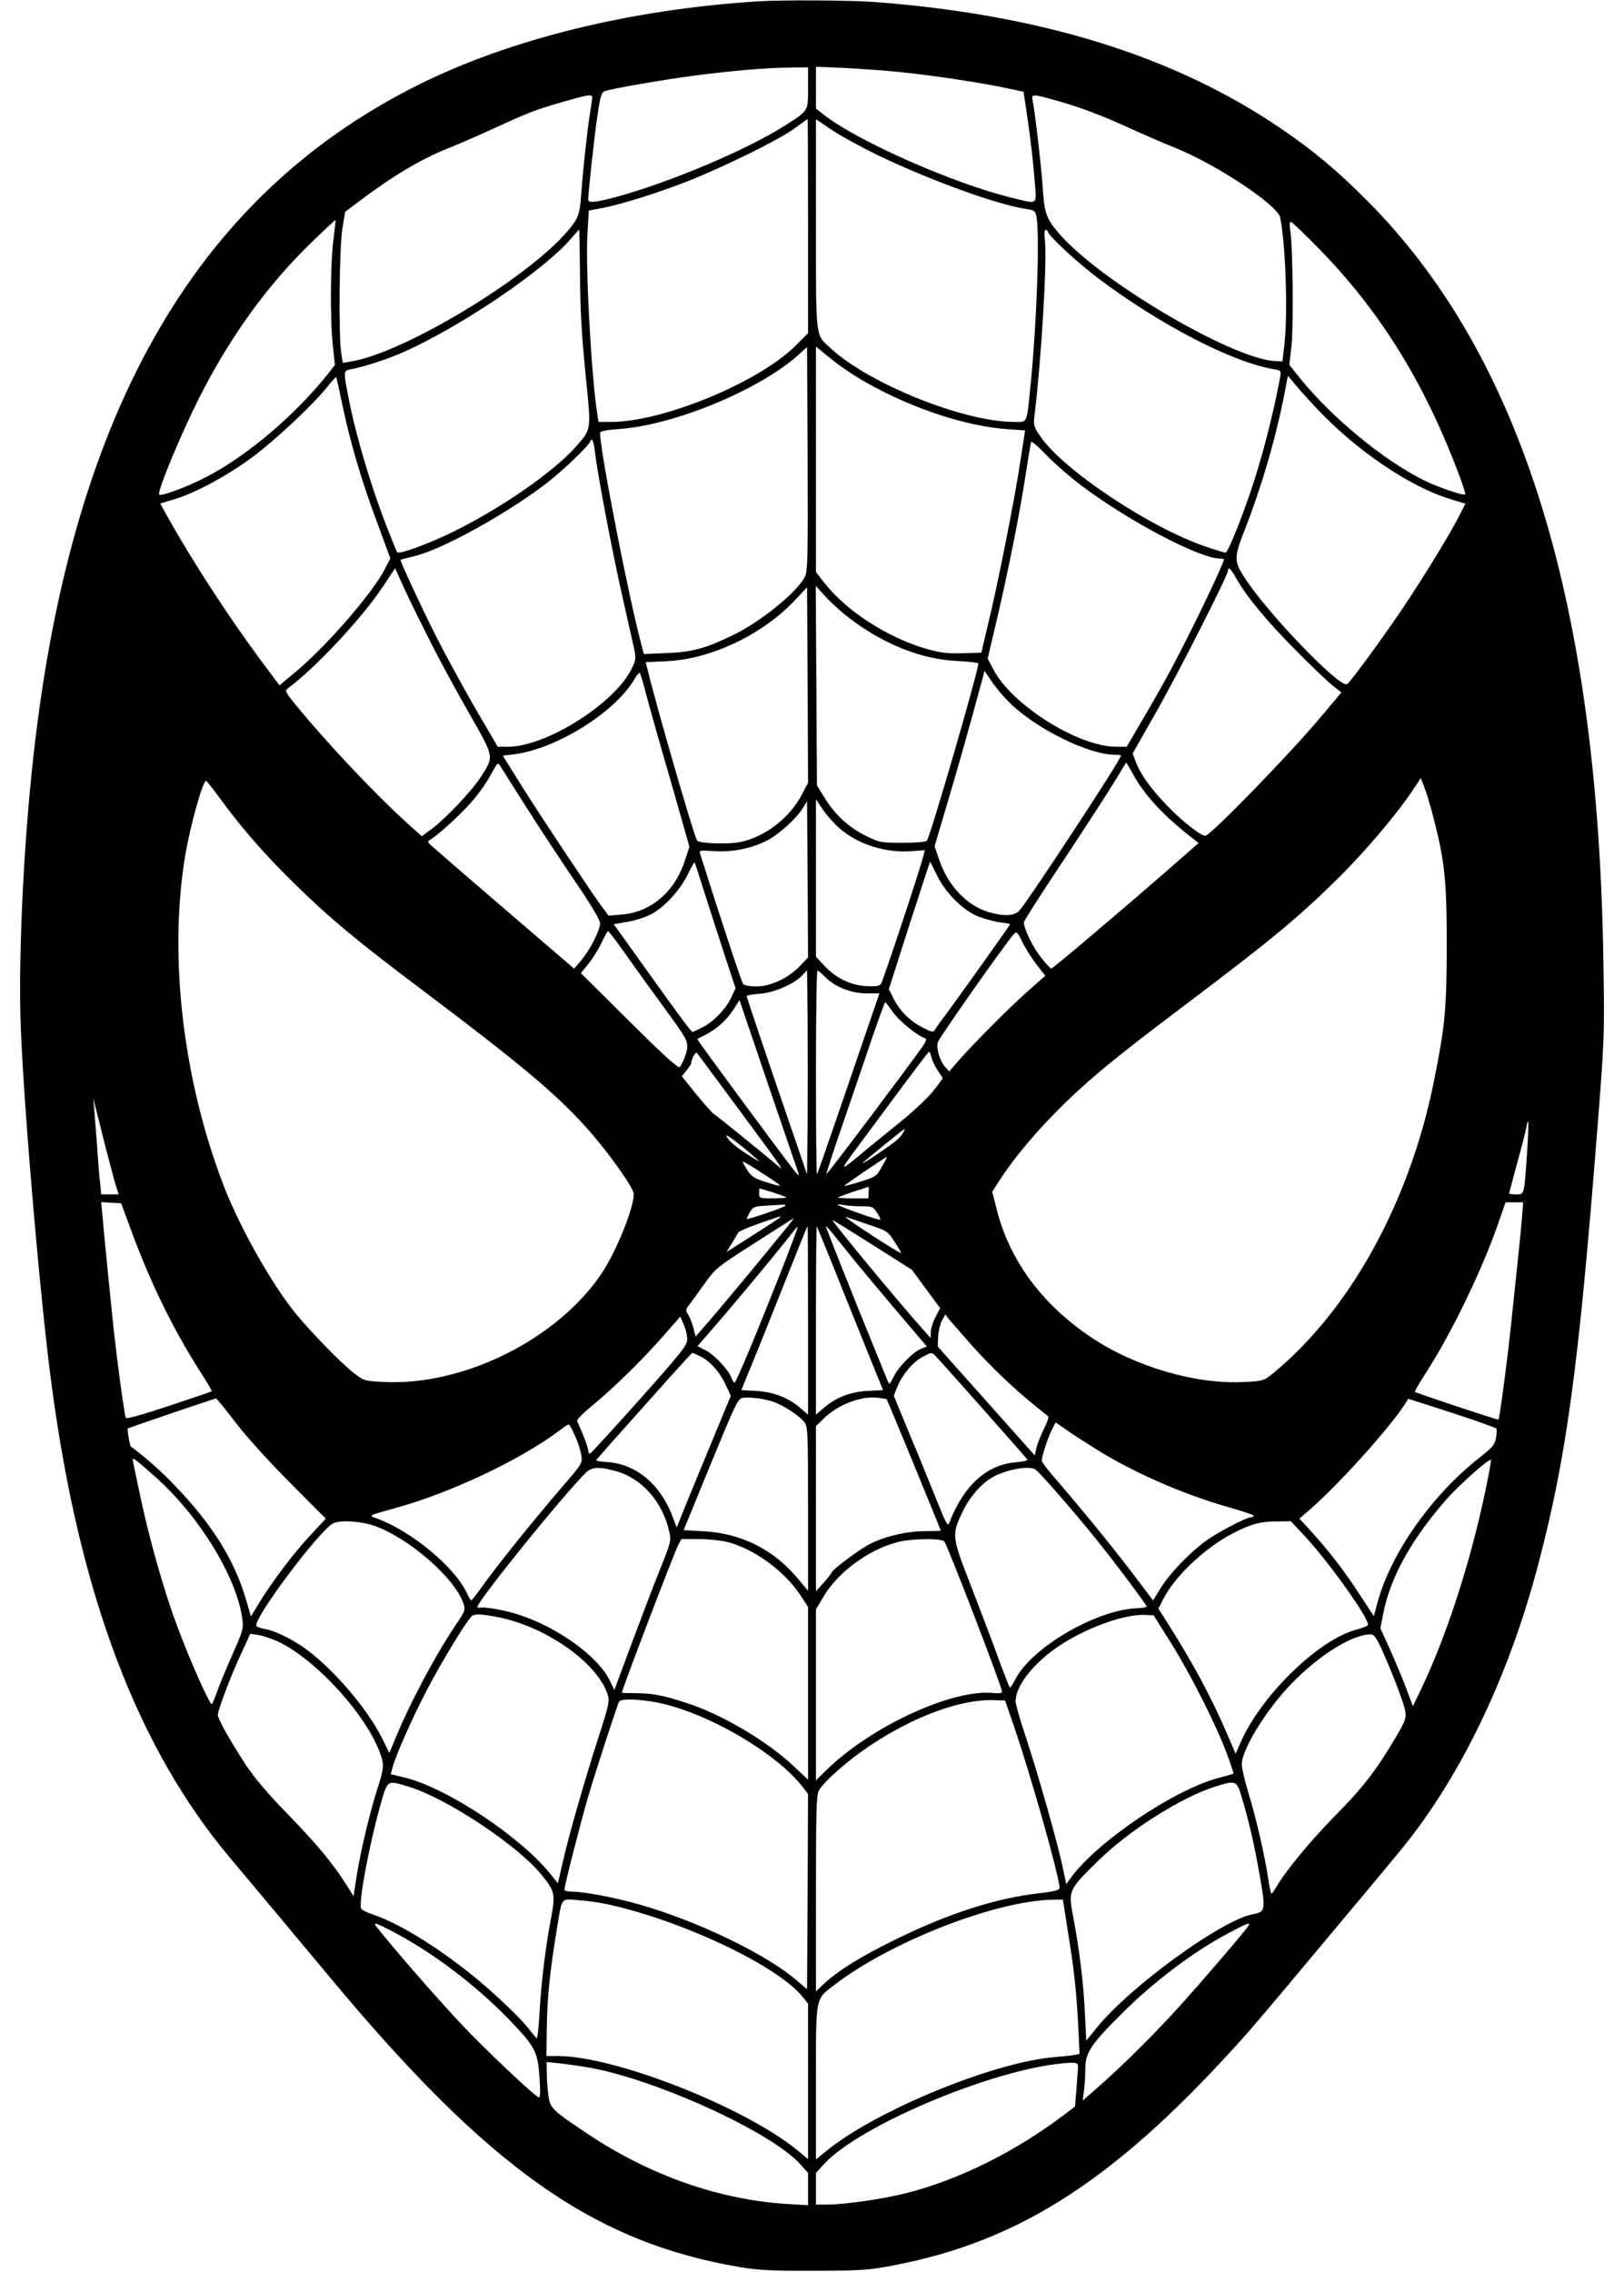 <?xml version="1.0" standalone="no"?>
<!DOCTYPE svg PUBLIC "-//W3C//DTD SVG 20010904//EN"
 "http://www.w3.org/TR/2001/REC-SVG-20010904/DTD/svg10.dtd">
<svg version="1.0" xmlns="http://www.w3.org/2000/svg"
 width="820pt" height="1147pt" viewBox="0 0 820 1147"
 preserveAspectRatio="xMidYMid meet">
<g transform="translate(0,1147) scale(0.1,-0.1)"
fill="#000000" stroke="none">
<path d="M3825 11463 c-645 -41 -1252 -191 -1716 -423 -1137 -569 -1765 -1683
-1948 -3460 -42 -403 -66 -909 -58 -1234 8 -357 97 -1418 158 -1871 141 -1059
433 -1831 906 -2391 132 -157 330 -394 490 -586 811 -976 1340 -1350 2088
-1475 88 -14 161 -18 370 -17 239 1 271 3 400 28 651 125 1142 449 1791 1181
44 50 214 252 379 450 165 197 329 393 363 435 315 373 569 895 722 1484 139
531 200 980 291 2131 41 516 41 523 35 895 -26 1814 -413 3064 -1191 3845
-153 154 -271 253 -440 368 -535 364 -1211 574 -2050 637 -127 9 -467 11 -590
3z m255 -436 c0 -120 4 -114 -117 -191 -190 -122 -584 -288 -854 -361 -105
-28 -139 -31 -139 -12 1 42 32 330 47 425 14 97 20 115 37 122 37 13 306 60
466 80 187 24 343 37 468 39 l92 1 0 -103z m475 78 c159 -16 409 -54 537 -82
l76 -16 16 -106 c19 -127 33 -245 42 -363 8 -103 14 -99 -111 -68 -299 72
-787 288 -957 422 l-38 30 0 105 0 106 143 -6 c78 -4 210 -13 292 -22z m-1565
-127 c0 -7 -4 -40 -10 -73 -14 -86 -38 -304 -45 -415 -8 -104 -15 -124 -71
-189 -207 -241 -828 -613 -1091 -656 l-42 -7 -8 49 c-14 81 -10 538 6 631 l14
83 56 42 c175 133 323 222 456 275 55 22 161 68 235 102 178 82 214 96 350
135 128 37 150 41 150 23z m2383 -27 c80 -23 199 -68 293 -111 88 -40 209 -93
269 -117 205 -82 517 -289 529 -351 29 -146 40 -507 19 -662 l-8 -65 -38 2
c-216 13 -862 392 -1078 631 -74 83 -85 111 -93 232 -6 101 -40 395 -52 453
-7 35 -4 35 159 -12z m-1293 -622 l0 -541 -67 -67 c-186 -183 -667 -381 -926
-381 l-65 0 -6 38 c-30 193 -60 730 -50 908 l7 121 64 12 c97 18 282 76 438
137 188 75 466 212 540 268 33 24 61 45 63 45 1 1 2 -242 2 -540z m355 356
c266 -127 599 -248 746 -270 44 -7 47 -9 53 -43 16 -97 1 -525 -29 -832 -22
-217 -14 -200 -85 -200 -253 0 -730 191 -926 372 -78 72 -74 35 -74 626 l0
530 83 -56 c45 -30 150 -87 232 -127z m-2751 -422 c-16 -120 -18 -410 -3 -540
l10 -95 -32 -42 c-168 -211 -411 -418 -619 -525 -92 -48 -226 -98 -236 -88
-12 12 104 293 198 481 157 313 352 583 580 801 60 58 111 105 112 105 1 0 -3
-44 -10 -97z m4983 -56 c248 -255 441 -540 596 -882 62 -136 142 -344 135
-351 -9 -8 -142 38 -212 73 -204 103 -458 312 -619 510 l-57 71 11 96 c11 97
7 510 -7 589 -4 22 -2 37 4 37 5 0 72 -64 149 -143z m-3739 -84 c2 -234 7
-325 33 -587 24 -239 25 -233 -56 -324 -113 -126 -364 -300 -605 -421 -127
-63 -285 -122 -295 -109 -1 2 -16 37 -32 78 -85 208 -167 476 -208 676 -32
159 -32 162 3 169 77 15 186 51 266 86 291 129 711 413 849 574 21 25 40 45
41 45 2 0 3 -84 4 -187z m2362 179 c0 -19 151 -159 255 -237 313 -235 675
-423 887 -459 36 -6 37 -8 32 -39 -33 -182 -94 -418 -152 -587 -52 -151 -113
-300 -124 -300 -5 0 -50 13 -98 30 -279 93 -718 385 -835 554 -36 53 -38 58
-31 113 34 281 64 777 52 881 -4 32 -2 52 4 52 5 0 10 -4 10 -8z m-1226 -1744
c-41 -80 -228 -231 -370 -298 -133 -64 -201 -82 -326 -87 l-117 -5 -11 42
c-65 241 -210 983 -210 1074 0 9 29 15 95 20 278 19 708 197 905 373 l45 41 3
-564 c2 -503 0 -568 -14 -596z m313 979 c232 -131 505 -220 713 -234 l86 -6
-24 -156 c-26 -178 -116 -631 -165 -831 l-32 -135 -95 -3 c-76 -2 -110 2 -182
22 -196 57 -403 190 -516 334 l-42 54 0 569 0 569 79 -64 c43 -35 123 -89 178
-119z m-2651 -98 c38 -187 98 -393 176 -601 l69 -187 -31 -60 c-67 -125 -298
-390 -451 -516 l-78 -65 -99 133 c-160 216 -343 498 -466 718 l-37 67 73 22
c104 31 269 120 395 214 114 85 302 261 374 351 24 30 45 53 47 51 1 -2 14
-59 28 -127z m4929 -38 c200 -210 465 -389 669 -451 l75 -23 -31 -61 c-46 -91
-169 -292 -278 -456 -102 -152 -271 -383 -288 -394 -37 -22 -405 361 -520 541
-51 79 -51 101 1 233 88 224 159 470 203 694 l17 89 41 -49 c22 -27 72 -82
111 -123z m-3651 -213 c13 -110 84 -486 136 -718 28 -124 56 -248 62 -276 10
-46 9 -55 -12 -99 -85 -176 -432 -395 -625 -395 l-52 0 -60 103 c-88 148 -203
358 -263 478 -62 123 -172 361 -168 363 2 1 35 9 73 19 140 34 460 211 663
366 78 59 222 197 222 213 0 4 4 8 9 8 4 0 12 -28 15 -62z m2461 -173 c236
-177 593 -365 695 -365 11 0 20 -2 20 -4 0 -13 -80 -186 -160 -346 -97 -195
-149 -290 -262 -482 l-69 -118 -53 0 c-191 0 -527 211 -620 390 l-29 55 31
132 c60 249 121 549 153 748 17 110 33 206 35 213 2 7 36 -22 76 -64 40 -42
123 -114 183 -159z m-3287 -795 c46 -91 134 -252 194 -357 125 -219 123 -211
56 -315 -46 -72 -180 -213 -251 -265 l-47 -35 -78 70 c-166 151 -400 400 -557
591 -57 70 -58 74 -40 87 134 98 376 357 478 512 l62 93 49 -108 c27 -59 88
-182 134 -273z m4063 332 c50 -90 153 -215 298 -361 80 -82 166 -163 190 -182
l44 -35 -100 -119 c-155 -186 -547 -589 -585 -604 -18 -6 -117 70 -195 152
-86 90 -134 157 -158 221 l-16 42 111 195 c108 188 370 703 370 727 0 24 16
10 41 -36z m-2193 -1095 c-63 -118 -184 -211 -309 -238 -57 -12 -204 -8 -219
7 -13 13 -211 696 -253 875 l-7 26 108 5 c224 11 482 134 647 309 l60 64 3
-493 2 -494 -32 -61z m253 883 c169 -126 356 -199 532 -207 59 -3 107 -9 107
-12 0 -39 -244 -879 -260 -895 -7 -7 -57 -11 -124 -11 -109 0 -114 1 -187 37
-85 42 -154 106 -207 193 l-37 60 -3 504 -3 503 53 -58 c29 -32 87 -83 129
-114z m-1037 -380 c15 -58 70 -253 123 -434 l94 -330 -22 -69 c-51 -158 -171
-262 -319 -274 l-67 -6 -40 54 c-56 77 -303 448 -407 614 l-87 140 58 7 c215
28 510 213 607 380 11 20 24 34 27 30 3 -4 18 -54 33 -112z m1833 -37 c134
-132 399 -263 530 -263 18 0 33 -2 33 -5 0 -20 -468 -733 -513 -782 -25 -28
-79 -30 -154 -8 -112 33 -208 135 -252 268 l-22 65 65 219 c54 181 111 383
177 627 l10 39 37 -54 c19 -30 60 -77 89 -106z m-2441 -526 c67 -106 179 -275
248 -377 81 -119 126 -194 126 -211 0 -35 -51 -135 -95 -187 l-36 -42 -132
113 c-137 117 -525 451 -580 500 -30 26 -31 28 -13 39 41 24 164 137 217 201
31 36 71 94 89 129 29 54 35 60 44 44 6 -10 66 -104 132 -209z m3067 161 c60
-108 158 -212 306 -326 l23 -18 -138 -121 c-259 -226 -598 -513 -606 -513 -4
0 -28 26 -53 58 -41 52 -85 143 -85 176 0 7 87 143 193 302 105 159 221 337
257 396 36 59 66 108 67 108 1 0 17 -28 36 -62z m1517 -224 c55 -214 65 -310
65 -639 -1 -325 -8 -401 -65 -685 -123 -611 -424 -1155 -813 -1474 -45 -37
-49 -38 -144 -43 -244 -13 -551 76 -774 226 -251 168 -416 394 -479 656 l-20
79 43 66 c74 114 191 251 323 380 147 142 263 236 619 505 419 316 553 427
741 611 160 156 329 357 419 497 l19 29 19 -49 c10 -26 32 -98 47 -159z
m-6115 86 c109 -147 221 -274 376 -425 171 -167 310 -282 639 -529 493 -372
662 -513 822 -690 107 -119 238 -303 238 -334 0 -73 -89 -292 -163 -402 -223
-331 -694 -566 -1095 -547 -101 5 -103 5 -155 45 -66 51 -226 216 -299 307
-120 150 -272 420 -353 625 -210 536 -286 1172 -199 1685 25 150 90 379 105
373 4 -2 42 -50 84 -108z m3112 -130 c94 -83 235 -128 370 -117 l63 5 -7 -27
c-18 -73 -205 -636 -215 -649 -10 -11 -28 -13 -79 -10 -80 6 -151 42 -209 105
l-40 43 0 397 0 398 34 -51 c19 -28 56 -70 83 -94z m-199 -698 c-59 -61 -147
-102 -219 -102 -33 0 -61 5 -67 13 -8 9 -126 368 -216 654 -7 21 -5 21 71 16
91 -6 186 13 265 53 59 30 148 110 181 163 l22 36 3 -395 2 -394 -42 -44z
m-484 381 c25 -77 70 -219 102 -316 l58 -176 -20 -43 c-26 -59 -89 -125 -146
-154 -26 -13 -49 -24 -51 -24 -7 0 -74 91 -244 329 l-154 215 68 12 c38 6 91
23 118 37 66 33 147 120 187 201 17 36 33 64 35 62 2 -1 23 -66 47 -143z
m1176 80 c46 -94 136 -183 215 -212 33 -12 81 -25 107 -28 27 -3 48 -7 48 -9
0 -5 -256 -364 -320 -450 -29 -38 -56 -76 -60 -84 -8 -13 -17 -11 -64 14 -63
32 -117 87 -147 150 l-21 42 103 322 c57 177 105 322 105 322 1 0 16 -30 34
-67z m-1575 -395 c44 -62 127 -178 186 -258 121 -166 129 -179 129 -215 0 -24
-19 -76 -37 -102 -7 -9 -80 57 -254 230 l-246 244 38 47 c21 26 51 74 66 106
16 33 30 59 33 59 3 1 42 -50 85 -111z m2080 -59 l43 -55 -87 -77 c-89 -78
-272 -262 -353 -354 l-45 -52 -20 22 c-27 29 -46 92 -38 124 5 22 332 486 383
546 15 17 18 14 45 -40 15 -32 48 -83 72 -114z m-1157 -798 l-3 -260 -153 447
c-84 246 -152 450 -152 453 0 4 29 9 66 12 73 5 173 49 214 92 l25 27 3 -255
c1 -141 1 -373 0 -516z m86 739 c51 -52 131 -84 208 -85 37 0 68 0 68 -1 0 0
-18 -54 -41 -120 -22 -65 -92 -269 -155 -453 -63 -184 -116 -337 -119 -339 -3
-3 -5 227 -5 511 0 284 3 517 8 517 4 0 20 -14 36 -30z m-154 -930 c30 -85 30
-85 5 -55 -52 63 -497 666 -494 669 2 2 20 11 39 21 58 29 107 73 142 126 l32
50 123 -363 c68 -200 137 -401 153 -448z m499 750 c29 -43 122 -119 163 -132
8 -3 4 -15 -12 -39 -76 -108 -483 -649 -487 -646 -2 2 37 121 86 263 49 142
115 337 147 431 33 95 61 173 64 173 3 0 20 -23 39 -50z m-879 -355 c57 -77
155 -210 218 -295 63 -85 107 -148 96 -139 -101 85 -322 264 -337 273 -10 6
-51 52 -91 101 l-73 91 23 29 c13 17 24 33 24 37 0 20 22 60 29 52 4 -5 54
-72 111 -149z m1073 128 c3 -16 17 -45 31 -66 14 -21 26 -39 26 -41 0 -1 -21
-30 -47 -63 -27 -34 -100 -103 -163 -154 -63 -51 -151 -122 -195 -159 -112
-93 -115 -93 -49 -3 311 420 380 512 385 513 4 0 9 -12 12 -27z m-4173 -443
c22 -85 46 -176 54 -202 l15 -48 -44 0 -44 0 -5 53 c-4 28 -11 117 -16 197 -6
80 -13 165 -15 190 l-4 45 10 -40 c6 -22 28 -110 49 -195z m7180 -47 c-14
-209 -13 -203 -55 -203 -19 0 -35 2 -35 5 0 2 18 69 39 147 22 79 43 160 47
181 13 77 15 24 4 -130z m-3149 110 c-5 -10 -20 -28 -33 -39 -26 -24 -189
-133 -173 -116 16 16 207 172 212 172 2 0 -1 -8 -6 -17z m-751 -124 c33 -29
32 -29 -25 6 -67 42 -102 71 -117 99 -10 18 63 -36 142 -105z m643 -49 c-27
-49 -31 -51 -107 -75 -44 -14 -81 -23 -83 -22 -2 3 205 144 215 146 2 1 -9
-22 -25 -49z m-552 -67 c22 -14 38 -27 36 -29 -2 -2 -34 7 -72 19 -57 18 -72
28 -91 59 -13 21 -24 40 -24 43 0 5 55 -28 151 -92z m485 -63 l-1 -30 -79 0
c-44 0 -77 2 -75 5 3 2 38 15 79 29 41 13 75 24 76 25 1 1 1 -12 0 -29z m-482
0 c36 -12 66 -23 66 -25 0 -3 -31 -5 -69 -5 -66 0 -68 1 -68 25 0 14 1 25 2
25 2 0 33 -9 69 -20z m-3257 -150 c104 -289 221 -531 366 -758 33 -51 58 -94
56 -96 -2 -2 -100 -35 -217 -74 -145 -48 -214 -67 -217 -59 -8 22 -44 291 -60
437 -18 169 -53 521 -59 598 l-5 53 51 -3 50 -3 35 -95z m7038 23 c-7 -83 -23
-239 -56 -548 -18 -172 -57 -467 -63 -472 -3 -3 -417 135 -422 140 -2 2 26 50
62 106 127 198 281 518 360 747 l36 104 45 0 44 0 -6 -77z m-3719 60 c-9 -10
-196 -73 -196 -67 0 3 8 19 17 35 15 25 23 29 77 32 34 2 72 4 85 5 13 1 21
-1 17 -5z m384 -3 c54 0 59 -2 78 -32 12 -18 19 -34 17 -36 -5 -5 -215 69
-215 76 0 2 14 2 31 -2 17 -3 57 -6 89 -6z m-415 -59 c-6 -5 -68 -46 -138 -90
l-129 -82 27 43 c14 24 29 49 33 56 4 6 53 27 107 46 115 40 112 39 100 27z
m449 -33 c96 -32 99 -34 132 -86 19 -29 34 -55 34 -57 0 -6 -97 54 -215 133
-44 30 -73 51 -65 49 8 -3 59 -20 114 -39z m-436 -45 c-91 -113 -302 -367
-374 -450 l-62 -71 -11 45 c-7 25 -18 55 -27 67 -13 21 -12 25 5 47 10 13 45
61 77 106 58 81 63 85 254 207 107 69 196 125 198 126 2 0 -25 -35 -60 -77z
m460 -59 l197 -125 71 -97 71 -96 -23 -45 c-13 -24 -24 -58 -24 -75 l-1 -31
-40 45 c-114 127 -464 550 -455 550 4 0 95 -57 204 -126z m-463 -130 c-126
-319 -228 -564 -236 -564 -4 0 -10 9 -14 20 -12 39 -83 116 -127 140 l-46 24
117 135 c119 139 331 395 366 443 11 14 21 25 23 23 1 -1 -36 -101 -83 -221z
m135 -250 l0 -476 -37 32 c-60 53 -137 83 -224 88 l-76 4 48 117 c27 64 101
250 166 413 65 164 119 298 121 298 1 0 2 -214 2 -476z m198 96 c83 -206 157
-391 166 -411 l15 -37 -77 -4 c-88 -4 -164 -34 -225 -88 l-37 -32 0 478 c0
262 2 475 4 473 2 -2 72 -173 154 -379z m-27 285 c68 -86 224 -273 351 -421
l78 -92 -31 -12 c-41 -18 -112 -90 -137 -141 -21 -41 -21 -42 -31 -18 -5 13
-46 114 -91 224 -68 166 -196 487 -217 545 -8 20 2 10 78 -85z m654 -505 c92
-104 218 -224 325 -310 30 -24 58 -47 63 -50 4 -3 -6 -33 -23 -66 -16 -33 -33
-76 -37 -96 l-8 -36 -245 275 -245 275 2 49 c1 27 10 63 19 81 l17 32 19 -25
c11 -13 62 -71 113 -129z m-1435 30 c0 -32 -23 -61 -240 -305 -133 -149 -245
-271 -250 -273 -6 -2 -10 5 -10 15 0 15 -22 73 -56 149 -3 6 32 42 78 79 111
92 251 229 356 349 l87 99 17 -39 c10 -21 18 -55 18 -74z m69 -89 c49 -25 98
-81 127 -146 l24 -52 -103 -249 c-57 -137 -118 -287 -137 -333 l-33 -83 -20
53 c-60 162 -181 265 -323 277 -35 2 -64 7 -64 9 0 2 59 70 132 151 72 81 181
202 241 270 60 67 111 122 113 122 3 0 22 -9 43 -19z m1183 5 c41 -42 463
-519 466 -525 2 -5 -23 -10 -55 -13 -150 -11 -265 -115 -340 -306 -7 -21 -16
-4 -66 120 -31 78 -92 228 -136 332 l-78 190 19 47 c25 61 79 124 127 149 44
23 46 24 63 6z m-817 -233 c51 -18 130 -69 155 -101 19 -24 20 -41 20 -439 l0
-414 -51 61 c-122 146 -281 227 -470 239 l-107 6 136 332 c125 304 138 332
162 336 37 5 109 -4 155 -20z m572 13 c3 -2 273 -658 273 -663 0 -2 -35 -3
-78 -3 -97 0 -216 -29 -291 -71 -58 -33 -181 -126 -181 -137 -1 -4 -19 -27
-40 -51 l-40 -44 0 417 0 416 41 40 c72 70 189 114 274 103 22 -3 41 -6 42 -7z
m-3287 -118 c55 -72 170 -199 275 -304 l180 -181 -78 -84 c-82 -87 -196 -238
-262 -347 l-38 -63 -24 83 c-58 201 -173 385 -363 581 -66 70 -160 152 -219
194 -5 3 -20 87 -16 91 4 4 437 151 446 152 3 0 48 -55 99 -122z m6248 14 c62
-22 115 -41 117 -44 3 -3 3 -24 -1 -46 -6 -35 -15 -47 -85 -102 -242 -191
-447 -483 -514 -732 l-18 -67 -77 117 c-77 118 -157 221 -249 321 l-50 54 52
45 c140 121 393 401 474 523 l24 37 107 -34 c59 -19 158 -51 220 -72z m-1866
-171 c187 -111 425 -213 645 -274 62 -18 113 -35 113 -39 0 -5 -6 -8 -13 -8
-25 0 -172 -78 -232 -122 -84 -62 -183 -167 -226 -238 l-37 -60 -107 142 c-99
130 -254 320 -399 488 -31 36 -56 70 -56 76 0 20 32 119 51 156 l19 37 77 -53
c43 -29 117 -76 165 -105z m-2669 91 c14 -31 29 -75 32 -98 7 -40 6 -42 -100
-165 -136 -158 -324 -391 -395 -491 -30 -42 -57 -77 -60 -77 -3 -1 -14 17 -24
39 -64 133 -283 313 -456 375 -40 15 -45 12 105 54 274 76 626 243 820 389 22
17 43 31 46 31 4 1 18 -25 32 -57z m-2121 -206 c224 -198 414 -509 442 -721 6
-46 2 -60 -47 -170 -29 -66 -64 -149 -77 -185 -13 -36 -26 -69 -30 -73 -9 -10
-115 230 -177 398 -64 171 -137 428 -183 643 -22 102 -40 190 -40 195 0 10 23
-8 112 -87z m6718 -73 c-75 -359 -195 -729 -323 -998 l-43 -89 -33 89 c-19 50
-56 138 -82 197 l-49 107 14 73 c35 183 143 378 321 580 66 75 219 210 223
197 2 -4 -11 -75 -28 -156z m-4397 102 c135 -35 242 -154 276 -307 11 -46 9
-53 -50 -200 -34 -84 -98 -254 -144 -377 l-83 -223 -23 48 c-61 123 -262 268
-459 332 -67 22 -165 40 -194 36 -9 -1 -16 0 -16 2 0 33 514 664 563 691 29
17 61 16 130 -2z m2121 9 c16 -6 180 -193 306 -349 83 -101 260 -337 260 -346
0 -3 -21 -7 -47 -8 -204 -7 -529 -195 -614 -355 -13 -25 -26 -46 -29 -46 -3 0
-29 66 -59 148 -29 81 -92 245 -138 365 -97 248 -98 258 -45 370 33 72 88 138
145 174 61 39 178 64 221 47z m-3331 -288 c173 -62 405 -264 447 -391 11 -32
9 -38 -38 -107 -109 -163 -237 -405 -312 -590 l-24 -58 -38 77 c-74 146 -237
338 -378 444 -67 50 -161 97 -213 105 -20 4 -40 10 -42 15 -21 33 325 493 390
520 41 16 139 9 208 -15z m4697 -53 c125 -135 326 -419 317 -446 -2 -6 -27
-16 -57 -24 -189 -48 -481 -331 -585 -568 l-26 -59 -45 105 c-83 191 -173 359
-315 581 l-30 47 26 50 c57 114 215 262 354 332 91 46 136 58 218 58 l71 1 72
-77z m-2916 -28 c135 -35 290 -149 368 -269 l38 -59 0 -436 0 -436 -72 68
c-133 126 -364 263 -543 320 -115 38 -170 48 -252 49 -40 0 -73 1 -73 2 0 16
261 699 284 745 l17 31 87 0 c48 0 114 -7 146 -15z m1094 3 c18 -23 292 -736
292 -760 0 -6 -20 -8 -46 -5 -206 20 -614 -168 -840 -388 l-54 -53 0 432 0
431 38 64 c72 123 227 237 372 275 70 19 224 21 238 4z m-2255 -382 c247 -48
511 -236 557 -397 8 -28 1 -59 -46 -203 -69 -214 -155 -512 -184 -644 l-23
-100 -37 46 c-152 190 -525 437 -737 488 l-70 17 9 34 c18 65 99 248 173 390
75 145 208 362 229 375 16 11 46 10 129 -6z m3400 -131 c100 -160 228 -414
282 -559 20 -54 35 -99 33 -100 -2 -2 -34 -11 -72 -21 -229 -60 -620 -325
-752 -509 l-20 -28 -19 88 c-22 111 -128 483 -190 669 -26 77 -47 152 -47 167
1 70 74 171 185 254 137 103 355 187 472 181 l40 -2 88 -140z m-4514 10 c207
-95 487 -413 532 -605 6 -27 2 -56 -22 -130 -41 -127 -85 -311 -107 -444 l-17
-109 -33 53 c-67 107 -151 209 -298 360 -105 108 -170 185 -216 255 -81 125
-138 227 -138 248 0 24 70 208 121 316 l43 93 40 -6 c23 -4 65 -18 95 -31z
m5578 -42 c53 -118 113 -274 119 -314 5 -32 -1 -49 -45 -124 -102 -173 -170
-261 -308 -400 -125 -127 -250 -278 -299 -362 -10 -18 -21 -33 -24 -33 -3 0
-11 36 -17 79 -17 112 -59 298 -99 428 -19 62 -34 128 -34 146 0 68 106 247
223 377 141 156 324 276 425 279 19 1 29 -12 59 -76z m-3687 -263 c251 -39
626 -252 765 -434 l25 -33 -2 -493 -3 -493 -50 43 c-152 132 -497 299 -792
384 -126 36 -282 66 -345 66 -21 0 -38 5 -38 10 0 19 79 330 120 470 31 106
127 404 155 478 5 15 75 16 165 2z m1828 -120 c85 -245 232 -767 232 -821 0
-11 -25 -18 -102 -27 -216 -24 -459 -102 -723 -232 -173 -84 -289 -156 -360
-221 l-45 -42 0 492 c0 407 2 497 14 520 24 45 146 153 257 227 222 148 456
235 624 231 l60 -2 43 -125z m-3052 -311 c188 -57 546 -294 666 -441 71 -87
74 -99 49 -229 -28 -151 -49 -324 -57 -475 -4 -68 -10 -124 -13 -124 -3 0 -19
19 -36 41 -42 57 -182 190 -295 281 -187 149 -370 260 -498 303 -29 9 -56 23
-59 31 -12 33 40 313 94 507 41 146 34 141 149 106z m4202 -46 c38 -126 64
-238 92 -398 32 -179 30 -187 -34 -199 -159 -30 -620 -365 -788 -573 l-53 -65
-7 139 c-7 150 -27 316 -59 485 -25 134 -25 135 120 278 157 156 422 325 596
380 104 33 110 31 133 -47z m-3168 -554 c375 -89 825 -306 949 -456 l31 -38 0
-392 0 -393 -57 47 c-267 217 -919 473 -1205 473 l-59 0 2 143 c2 150 15 281
49 487 30 181 17 164 119 156 47 -3 125 -15 171 -27z m2293 -136 c31 -191 43
-303 52 -485 l6 -127 -23 -5 c-13 -3 -57 -7 -100 -11 -308 -24 -912 -272
-1160 -478 l-48 -39 0 389 c0 445 -5 417 97 495 281 215 807 421 1094 427 l56
1 26 -167z m-3394 -3 c193 -103 402 -262 567 -431 136 -141 150 -167 158 -298
5 -68 4 -102 -3 -100 -25 9 -288 258 -401 380 -135 145 -334 374 -419 482 -21
26 -4 21 98 -33z m4305 38 c-16 -26 -223 -268 -345 -403 -131 -145 -289 -302
-418 -415 l-74 -65 6 49 c4 27 7 77 7 111 0 81 28 124 180 275 163 164 365
316 542 410 98 52 114 58 102 38z m-3342 -714 c334 -55 925 -323 1076 -487
l42 -47 0 -81 0 -82 -103 6 c-345 21 -698 145 -1014 357 -176 118 -185 126
-194 191 -4 30 -8 80 -8 112 l-1 57 58 -6 c31 -3 96 -12 144 -20z m2481 -4
c-1 -14 -5 -63 -8 -110 l-7 -85 -61 -46 c-243 -183 -523 -322 -783 -389 -119
-31 -319 -60 -411 -60 l-53 0 0 80 0 80 42 46 c178 193 844 474 1203 507 72 7
80 4 78 -23z"/>
</g>
</svg>
